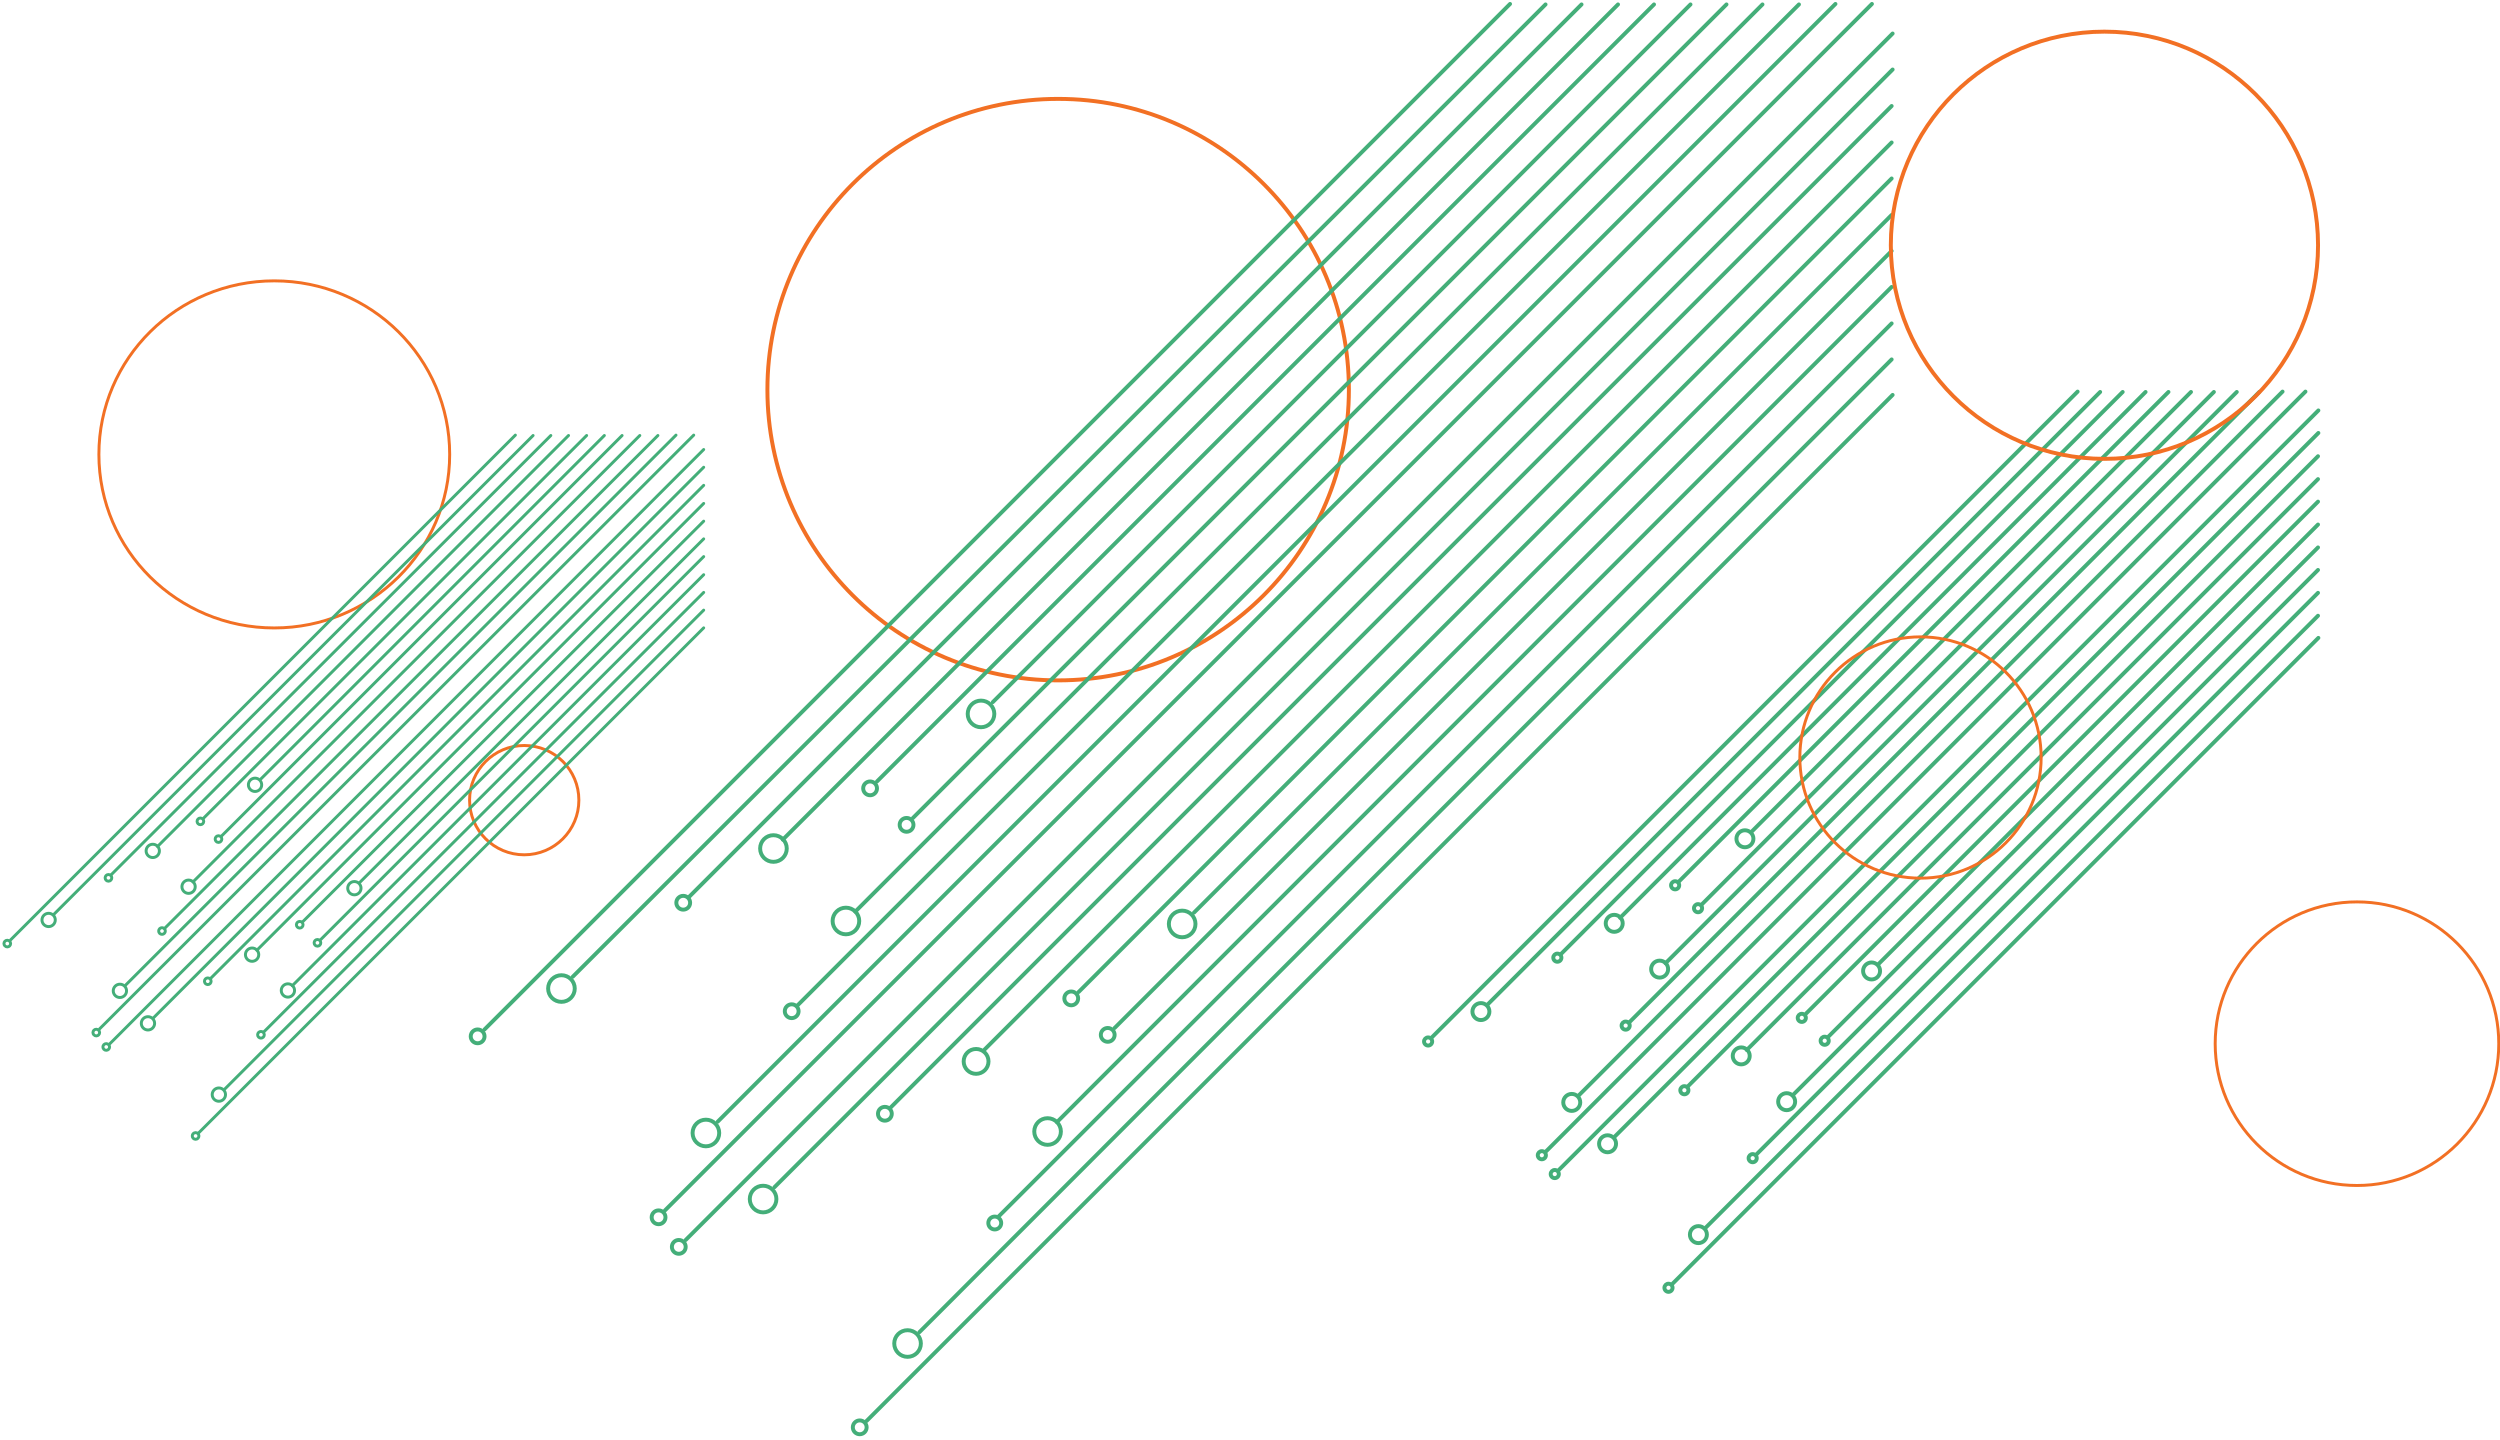 <svg width="632" height="364" viewBox="0 0 632 364" fill="none" xmlns="http://www.w3.org/2000/svg">
<path d="M267.5 172C308.093 172 341 139.093 341 98.5C341 57.907 308.093 25 267.5 25C226.907 25 194 57.907 194 98.5C194 139.093 226.907 172 267.5 172Z" stroke="#F27024" stroke-miterlimit="10"/>
<path d="M132.523 216.093C140.153 216.093 146.338 209.907 146.338 202.277C146.338 194.647 140.153 188.462 132.523 188.462C124.893 188.462 118.708 194.647 118.708 202.277C118.708 209.907 124.893 216.093 132.523 216.093Z" stroke="#F27024" stroke-width="0.75" stroke-miterlimit="10"/>
<path d="M69.339 158.745C93.827 158.745 113.678 139.103 113.678 114.873C113.678 90.642 93.827 71 69.339 71C44.851 71 25 90.642 25 114.873C25 139.103 44.851 158.745 69.339 158.745Z" stroke="#F27024" stroke-width="0.75" stroke-miterlimit="10"/>
<path d="M251.473 310.807C252.373 310.807 253.102 310.078 253.102 309.179C253.102 308.279 252.373 307.55 251.473 307.55C250.574 307.55 249.845 308.279 249.845 309.179C249.845 310.078 250.574 310.807 251.473 310.807Z" stroke="#44AE79" stroke-miterlimit="10" stroke-linecap="round" stroke-linejoin="round"/>
<path d="M246.754 271.463C248.489 271.463 249.895 270.057 249.895 268.322C249.895 266.588 248.489 265.182 246.754 265.182C245.02 265.182 243.614 266.588 243.614 268.322C243.614 270.057 245.02 271.463 246.754 271.463Z" stroke="#44AE79" stroke-miterlimit="10" stroke-linecap="round" stroke-linejoin="round"/>
<path d="M478.455 17.577L195.776 300.13" stroke="#44AE79" stroke-miterlimit="10" stroke-linecap="round" stroke-linejoin="round"/>
<path d="M478.205 36.023L248.872 265.356" stroke="#44AE79" stroke-miterlimit="10" stroke-linecap="round" stroke-linejoin="round"/>
<path d="M478.205 45.122L272.678 250.774" stroke="#44AE79" stroke-miterlimit="10" stroke-linecap="round" stroke-linejoin="round"/>
<path d="M478.206 63.443L281.777 259.872" stroke="#44AE79" stroke-miterlimit="10" stroke-linecap="round" stroke-linejoin="round"/>
<path d="M478.205 54.345L301.843 230.707" stroke="#44AE79" stroke-miterlimit="10" stroke-linecap="round" stroke-linejoin="round"/>
<path d="M478.205 72.542L267.194 283.678" stroke="#44AE79" stroke-miterlimit="10" stroke-linecap="round" stroke-linejoin="round"/>
<path d="M478.206 81.765L252.487 307.484" stroke="#44AE79" stroke-miterlimit="10" stroke-linecap="round" stroke-linejoin="round"/>
<path d="M478.454 8.478L173.341 313.467" stroke="#44AE79" stroke-miterlimit="10" stroke-linecap="round" stroke-linejoin="round"/>
<path d="M478.205 26.8L225.066 280.064" stroke="#44AE79" stroke-miterlimit="10" stroke-linecap="round" stroke-linejoin="round"/>
<path d="M478.454 99.838L219.083 359.209" stroke="#44AE79" stroke-miterlimit="10" stroke-linecap="round" stroke-linejoin="round"/>
<path d="M478.206 90.864L232.42 336.774" stroke="#44AE79" stroke-miterlimit="10" stroke-linecap="round" stroke-linejoin="round"/>
<path d="M192.91 306.487C194.768 306.487 196.275 304.98 196.275 303.122C196.275 301.263 194.768 299.756 192.91 299.756C191.051 299.756 189.544 301.263 189.544 303.122C189.544 304.98 191.051 306.487 192.91 306.487Z" stroke="#44AE79" stroke-miterlimit="10" stroke-linecap="round" stroke-linejoin="round"/>
<path d="M171.597 316.956C172.561 316.956 173.342 316.175 173.342 315.211C173.342 314.248 172.561 313.467 171.597 313.467C170.633 313.467 169.852 314.248 169.852 315.211C169.852 316.175 170.633 316.956 171.597 316.956Z" stroke="#44AE79" stroke-miterlimit="10" stroke-linecap="round" stroke-linejoin="round"/>
<path d="M223.696 283.304C224.659 283.304 225.441 282.523 225.441 281.559C225.441 280.596 224.659 279.814 223.696 279.814C222.732 279.814 221.951 280.596 221.951 281.559C221.951 282.523 222.732 283.304 223.696 283.304Z" stroke="#44AE79" stroke-miterlimit="10" stroke-linecap="round" stroke-linejoin="round"/>
<path d="M264.826 289.412C266.685 289.412 268.191 287.905 268.191 286.046C268.191 284.188 266.685 282.681 264.826 282.681C262.968 282.681 261.461 284.188 261.461 286.046C261.461 287.905 262.968 289.412 264.826 289.412Z" stroke="#44AE79" stroke-miterlimit="10" stroke-linecap="round" stroke-linejoin="round"/>
<path d="M229.43 343.006C231.288 343.006 232.795 341.499 232.795 339.64C232.795 337.782 231.288 336.275 229.43 336.275C227.571 336.275 226.064 337.782 226.064 339.64C226.064 341.499 227.571 343.006 229.43 343.006Z" stroke="#44AE79" stroke-miterlimit="10" stroke-linecap="round" stroke-linejoin="round"/>
<path d="M217.339 362.574C218.303 362.574 219.084 361.793 219.084 360.829C219.084 359.865 218.303 359.084 217.339 359.084C216.375 359.084 215.594 359.865 215.594 360.829C215.594 361.793 216.375 362.574 217.339 362.574Z" stroke="#44AE79" stroke-miterlimit="10" stroke-linecap="round" stroke-linejoin="round"/>
<path d="M298.852 236.939C300.711 236.939 302.217 235.432 302.217 233.574C302.217 231.715 300.711 230.208 298.852 230.208C296.993 230.208 295.487 231.715 295.487 233.574C295.487 235.432 296.993 236.939 298.852 236.939Z" stroke="#44AE79" stroke-miterlimit="10" stroke-linecap="round" stroke-linejoin="round"/>
<path d="M270.809 254.139C271.773 254.139 272.554 253.358 272.554 252.394C272.554 251.43 271.773 250.649 270.809 250.649C269.846 250.649 269.064 251.43 269.064 252.394C269.064 253.358 269.846 254.139 270.809 254.139Z" stroke="#44AE79" stroke-miterlimit="10" stroke-linecap="round" stroke-linejoin="round"/>
<path d="M280.032 263.362C280.995 263.362 281.776 262.581 281.776 261.617C281.776 260.654 280.995 259.872 280.032 259.872C279.068 259.872 278.287 260.654 278.287 261.617C278.287 262.581 279.068 263.362 280.032 263.362Z" stroke="#44AE79" stroke-miterlimit="10" stroke-linecap="round" stroke-linejoin="round"/>
<path d="M172.72 229.959C173.683 229.959 174.464 229.178 174.464 228.214C174.464 227.251 173.683 226.469 172.72 226.469C171.756 226.469 170.975 227.251 170.975 228.214C170.975 229.178 171.756 229.959 172.72 229.959Z" stroke="#44AE79" stroke-miterlimit="10" stroke-linecap="round" stroke-linejoin="round"/>
<path d="M213.849 236.191C215.707 236.191 217.214 234.685 217.214 232.826C217.214 230.968 215.707 229.461 213.849 229.461C211.99 229.461 210.483 230.968 210.483 232.826C210.483 234.685 211.99 236.191 213.849 236.191Z" stroke="#44AE79" stroke-miterlimit="10" stroke-linecap="round" stroke-linejoin="round"/>
<path d="M463.997 1L181.443 283.554" stroke="#44AE79" stroke-miterlimit="10" stroke-linecap="round" stroke-linejoin="round"/>
<path d="M445.551 1.125L216.218 230.458" stroke="#44AE79" stroke-miterlimit="10" stroke-linecap="round" stroke-linejoin="round"/>
<path d="M436.452 1.125L230.8 206.777" stroke="#44AE79" stroke-miterlimit="10" stroke-linecap="round" stroke-linejoin="round"/>
<path d="M418.131 1.125L221.702 197.553" stroke="#44AE79" stroke-miterlimit="10" stroke-linecap="round" stroke-linejoin="round"/>
<path d="M427.353 1.125L250.991 177.487" stroke="#44AE79" stroke-miterlimit="10" stroke-linecap="round" stroke-linejoin="round"/>
<path d="M409.031 1.125L197.895 212.261" stroke="#44AE79" stroke-miterlimit="10" stroke-linecap="round" stroke-linejoin="round"/>
<path d="M399.808 1.125L174.089 226.843" stroke="#44AE79" stroke-miterlimit="10" stroke-linecap="round" stroke-linejoin="round"/>
<path d="M473.221 1L168.108 305.988" stroke="#44AE79" stroke-miterlimit="10" stroke-linecap="round" stroke-linejoin="round"/>
<path d="M454.773 1.125L201.509 254.264" stroke="#44AE79" stroke-miterlimit="10" stroke-linecap="round" stroke-linejoin="round"/>
<path d="M381.736 1L122.49 260.246" stroke="#44AE79" stroke-miterlimit="10" stroke-linecap="round" stroke-linejoin="round"/>
<path d="M390.71 1.125L144.8 246.91" stroke="#44AE79" stroke-miterlimit="10" stroke-linecap="round" stroke-linejoin="round"/>
<path d="M178.452 289.785C180.31 289.785 181.817 288.279 181.817 286.42C181.817 284.562 180.31 283.055 178.452 283.055C176.593 283.055 175.086 284.562 175.086 286.42C175.086 288.279 176.593 289.785 178.452 289.785Z" stroke="#44AE79" stroke-miterlimit="10" stroke-linecap="round" stroke-linejoin="round"/>
<path d="M166.487 309.478C167.451 309.478 168.232 308.697 168.232 307.733C168.232 306.77 167.451 305.988 166.487 305.988C165.523 305.988 164.742 306.77 164.742 307.733C164.742 308.697 165.523 309.478 166.487 309.478Z" stroke="#44AE79" stroke-miterlimit="10" stroke-linecap="round" stroke-linejoin="round"/>
<path d="M200.14 257.38C201.104 257.38 201.885 256.598 201.885 255.635C201.885 254.671 201.104 253.89 200.14 253.89C199.176 253.89 198.395 254.671 198.395 255.635C198.395 256.598 199.176 257.38 200.14 257.38Z" stroke="#44AE79" stroke-miterlimit="10" stroke-linecap="round" stroke-linejoin="round"/>
<path d="M195.527 217.87C197.386 217.87 198.893 216.363 198.893 214.504C198.893 212.646 197.386 211.139 195.527 211.139C193.669 211.139 192.162 212.646 192.162 214.504C192.162 216.363 193.669 217.87 195.527 217.87Z" stroke="#44AE79" stroke-miterlimit="10" stroke-linecap="round" stroke-linejoin="round"/>
<path d="M141.934 253.267C143.792 253.267 145.299 251.76 145.299 249.902C145.299 248.043 143.792 246.536 141.934 246.536C140.075 246.536 138.568 248.043 138.568 249.902C138.568 251.76 140.075 253.267 141.934 253.267Z" stroke="#44AE79" stroke-miterlimit="10" stroke-linecap="round" stroke-linejoin="round"/>
<path d="M120.745 263.736C121.709 263.736 122.49 262.955 122.49 261.991C122.49 261.028 121.709 260.246 120.745 260.246C119.781 260.246 119 261.028 119 261.991C119 262.955 119.781 263.736 120.745 263.736Z" stroke="#44AE79" stroke-miterlimit="10" stroke-linecap="round" stroke-linejoin="round"/>
<path d="M248 183.844C249.859 183.844 251.365 182.337 251.365 180.478C251.365 178.62 249.859 177.113 248 177.113C246.141 177.113 244.635 178.62 244.635 180.478C244.635 182.337 246.141 183.844 248 183.844Z" stroke="#44AE79" stroke-miterlimit="10" stroke-linecap="round" stroke-linejoin="round"/>
<path d="M229.179 210.267C230.143 210.267 230.924 209.485 230.924 208.522C230.924 207.558 230.143 206.777 229.179 206.777C228.216 206.777 227.435 207.558 227.435 208.522C227.435 209.485 228.216 210.267 229.179 210.267Z" stroke="#44AE79" stroke-miterlimit="10" stroke-linecap="round" stroke-linejoin="round"/>
<path d="M219.957 201.043C220.921 201.043 221.702 200.262 221.702 199.298C221.702 198.335 220.921 197.553 219.957 197.553C218.994 197.553 218.212 198.335 218.212 199.298C218.212 200.262 218.994 201.043 219.957 201.043Z" stroke="#44AE79" stroke-miterlimit="10" stroke-linecap="round" stroke-linejoin="round"/>
<path d="M65.969 262.434C66.433 262.434 66.809 262.058 66.809 261.594C66.809 261.13 66.433 260.753 65.969 260.753C65.505 260.753 65.128 261.13 65.128 261.594C65.128 262.058 65.505 262.434 65.969 262.434Z" stroke="#44AE79" stroke-width="0.75" stroke-miterlimit="10" stroke-linecap="round" stroke-linejoin="round"/>
<path d="M63.729 243.018C64.656 243.018 65.409 242.265 65.409 241.337C65.409 240.409 64.656 239.657 63.729 239.657C62.801 239.657 62.048 240.409 62.048 241.337C62.048 242.265 62.801 243.018 63.729 243.018Z" stroke="#44AE79" stroke-width="0.75" stroke-miterlimit="10" stroke-linecap="round" stroke-linejoin="round"/>
<path d="M177.89 118.121L38.805 257.3" stroke="#44AE79" stroke-width="0.75" stroke-miterlimit="10" stroke-linecap="round" stroke-linejoin="round"/>
<path d="M177.89 127.269L64.941 240.217" stroke="#44AE79" stroke-width="0.75" stroke-miterlimit="10" stroke-linecap="round" stroke-linejoin="round"/>
<path d="M177.89 131.75L76.609 232.936" stroke="#44AE79" stroke-width="0.75" stroke-miterlimit="10" stroke-linecap="round" stroke-linejoin="round"/>
<path d="M177.89 140.711L81.09 237.51" stroke="#44AE79" stroke-width="0.75" stroke-miterlimit="10" stroke-linecap="round" stroke-linejoin="round"/>
<path d="M177.89 136.23L90.985 223.042" stroke="#44AE79" stroke-width="0.75" stroke-miterlimit="10" stroke-linecap="round" stroke-linejoin="round"/>
<path d="M177.89 145.285L73.903 249.179" stroke="#44AE79" stroke-width="0.75" stroke-miterlimit="10" stroke-linecap="round" stroke-linejoin="round"/>
<path d="M177.89 149.765L66.715 260.847" stroke="#44AE79" stroke-width="0.75" stroke-miterlimit="10" stroke-linecap="round" stroke-linejoin="round"/>
<path d="M177.89 113.64L27.79 263.834" stroke="#44AE79" stroke-width="0.75" stroke-miterlimit="10" stroke-linecap="round" stroke-linejoin="round"/>
<path d="M177.89 122.695L53.18 247.405" stroke="#44AE79" stroke-width="0.75" stroke-miterlimit="10" stroke-linecap="round" stroke-linejoin="round"/>
<path d="M177.89 158.727L50.287 286.33" stroke="#44AE79" stroke-width="0.75" stroke-miterlimit="10" stroke-linecap="round" stroke-linejoin="round"/>
<path d="M177.89 154.246L56.821 275.315" stroke="#44AE79" stroke-width="0.75" stroke-miterlimit="10" stroke-linecap="round" stroke-linejoin="round"/>
<path d="M37.404 260.38C38.332 260.38 39.085 259.628 39.085 258.7C39.085 257.772 38.332 257.02 37.404 257.02C36.476 257.02 35.724 257.772 35.724 258.7C35.724 259.628 36.476 260.38 37.404 260.38Z" stroke="#44AE79" stroke-width="0.75" stroke-miterlimit="10" stroke-linecap="round" stroke-linejoin="round"/>
<path d="M26.857 265.514C27.321 265.514 27.697 265.138 27.697 264.674C27.697 264.21 27.321 263.834 26.857 263.834C26.393 263.834 26.017 264.21 26.017 264.674C26.017 265.138 26.393 265.514 26.857 265.514Z" stroke="#44AE79" stroke-width="0.75" stroke-miterlimit="10" stroke-linecap="round" stroke-linejoin="round"/>
<path d="M52.527 248.898C52.991 248.898 53.367 248.522 53.367 248.058C53.367 247.594 52.991 247.218 52.527 247.218C52.063 247.218 51.687 247.594 51.687 248.058C51.687 248.522 52.063 248.898 52.527 248.898Z" stroke="#44AE79" stroke-width="0.75" stroke-miterlimit="10" stroke-linecap="round" stroke-linejoin="round"/>
<path d="M72.783 252.072C73.711 252.072 74.463 251.32 74.463 250.392C74.463 249.464 73.711 248.712 72.783 248.712C71.855 248.712 71.103 249.464 71.103 250.392C71.103 251.32 71.855 252.072 72.783 252.072Z" stroke="#44AE79" stroke-width="0.75" stroke-miterlimit="10" stroke-linecap="round" stroke-linejoin="round"/>
<path d="M55.327 278.396C56.255 278.396 57.007 277.643 57.007 276.715C57.007 275.787 56.255 275.035 55.327 275.035C54.399 275.035 53.647 275.787 53.647 276.715C53.647 277.643 54.399 278.396 55.327 278.396Z" stroke="#44AE79" stroke-width="0.75" stroke-miterlimit="10" stroke-linecap="round" stroke-linejoin="round"/>
<path d="M49.447 288.01C49.91 288.01 50.287 287.634 50.287 287.17C50.287 286.706 49.91 286.33 49.447 286.33C48.983 286.33 48.606 286.706 48.606 287.17C48.606 287.634 48.983 288.01 49.447 288.01Z" stroke="#44AE79" stroke-width="0.75" stroke-miterlimit="10" stroke-linecap="round" stroke-linejoin="round"/>
<path d="M89.585 226.215C90.513 226.215 91.265 225.463 91.265 224.535C91.265 223.607 90.513 222.855 89.585 222.855C88.657 222.855 87.905 223.607 87.905 224.535C87.905 225.463 88.657 226.215 89.585 226.215Z" stroke="#44AE79" stroke-width="0.75" stroke-miterlimit="10" stroke-linecap="round" stroke-linejoin="round"/>
<path d="M75.77 234.617C76.234 234.617 76.61 234.24 76.61 233.776C76.61 233.312 76.234 232.936 75.77 232.936C75.306 232.936 74.93 233.312 74.93 233.776C74.93 234.24 75.306 234.617 75.77 234.617Z" stroke="#44AE79" stroke-width="0.75" stroke-miterlimit="10" stroke-linecap="round" stroke-linejoin="round"/>
<path d="M80.251 239.19C80.715 239.19 81.091 238.814 81.091 238.35C81.091 237.886 80.715 237.51 80.251 237.51C79.787 237.51 79.411 237.886 79.411 238.35C79.411 238.814 79.787 239.19 80.251 239.19Z" stroke="#44AE79" stroke-width="0.75" stroke-miterlimit="10" stroke-linecap="round" stroke-linejoin="round"/>
<path d="M27.417 222.762C27.881 222.762 28.257 222.386 28.257 221.922C28.257 221.458 27.881 221.082 27.417 221.082C26.953 221.082 26.577 221.458 26.577 221.922C26.577 222.386 26.953 222.762 27.417 222.762Z" stroke="#44AE79" stroke-width="0.75" stroke-miterlimit="10" stroke-linecap="round" stroke-linejoin="round"/>
<path d="M47.673 225.842C48.601 225.842 49.353 225.09 49.353 224.162C49.353 223.234 48.601 222.482 47.673 222.482C46.745 222.482 45.993 223.234 45.993 224.162C45.993 225.09 46.745 225.842 47.673 225.842Z" stroke="#44AE79" stroke-width="0.75" stroke-miterlimit="10" stroke-linecap="round" stroke-linejoin="round"/>
<path d="M170.889 110L31.71 249.085" stroke="#44AE79" stroke-width="0.75" stroke-miterlimit="10" stroke-linecap="round" stroke-linejoin="round"/>
<path d="M161.741 110.093L48.793 222.948" stroke="#44AE79" stroke-width="0.75" stroke-miterlimit="10" stroke-linecap="round" stroke-linejoin="round"/>
<path d="M157.261 110.093L56.074 211.28" stroke="#44AE79" stroke-width="0.75" stroke-miterlimit="10" stroke-linecap="round" stroke-linejoin="round"/>
<path d="M148.299 110.093L51.499 206.799" stroke="#44AE79" stroke-width="0.75" stroke-miterlimit="10" stroke-linecap="round" stroke-linejoin="round"/>
<path d="M152.78 110.093L65.968 196.905" stroke="#44AE79" stroke-width="0.75" stroke-miterlimit="10" stroke-linecap="round" stroke-linejoin="round"/>
<path d="M143.725 110.093L39.831 213.987" stroke="#44AE79" stroke-width="0.75" stroke-miterlimit="10" stroke-linecap="round" stroke-linejoin="round"/>
<path d="M139.245 110.093L28.07 221.175" stroke="#44AE79" stroke-width="0.75" stroke-miterlimit="10" stroke-linecap="round" stroke-linejoin="round"/>
<path d="M175.37 110L25.176 260.1" stroke="#44AE79" stroke-width="0.75" stroke-miterlimit="10" stroke-linecap="round" stroke-linejoin="round"/>
<path d="M166.315 110.093L41.605 234.71" stroke="#44AE79" stroke-width="0.75" stroke-miterlimit="10" stroke-linecap="round" stroke-linejoin="round"/>
<path d="M130.284 110L2.68 237.604" stroke="#44AE79" stroke-width="0.75" stroke-miterlimit="10" stroke-linecap="round" stroke-linejoin="round"/>
<path d="M134.764 110.093L13.695 231.069" stroke="#44AE79" stroke-width="0.75" stroke-miterlimit="10" stroke-linecap="round" stroke-linejoin="round"/>
<path d="M30.31 252.166C31.238 252.166 31.99 251.413 31.99 250.485C31.99 249.557 31.238 248.805 30.31 248.805C29.382 248.805 28.63 249.557 28.63 250.485C28.63 251.413 29.382 252.166 30.31 252.166Z" stroke="#44AE79" stroke-width="0.75" stroke-miterlimit="10" stroke-linecap="round" stroke-linejoin="round"/>
<path d="M24.337 261.874C24.801 261.874 25.177 261.497 25.177 261.033C25.177 260.569 24.801 260.193 24.337 260.193C23.873 260.193 23.497 260.569 23.497 261.033C23.497 261.497 23.873 261.874 24.337 261.874Z" stroke="#44AE79" stroke-width="0.75" stroke-miterlimit="10" stroke-linecap="round" stroke-linejoin="round"/>
<path d="M40.952 236.203C41.416 236.203 41.792 235.827 41.792 235.363C41.792 234.899 41.416 234.523 40.952 234.523C40.488 234.523 40.112 234.899 40.112 235.363C40.112 235.827 40.488 236.203 40.952 236.203Z" stroke="#44AE79" stroke-width="0.75" stroke-miterlimit="10" stroke-linecap="round" stroke-linejoin="round"/>
<path d="M38.618 216.788C39.546 216.788 40.298 216.035 40.298 215.107C40.298 214.18 39.546 213.427 38.618 213.427C37.69 213.427 36.938 214.18 36.938 215.107C36.938 216.035 37.69 216.788 38.618 216.788Z" stroke="#44AE79" stroke-width="0.75" stroke-miterlimit="10" stroke-linecap="round" stroke-linejoin="round"/>
<path d="M12.294 234.243C13.222 234.243 13.975 233.491 13.975 232.563C13.975 231.635 13.222 230.883 12.294 230.883C11.367 230.883 10.614 231.635 10.614 232.563C10.614 233.491 11.367 234.243 12.294 234.243Z" stroke="#44AE79" stroke-width="0.75" stroke-miterlimit="10" stroke-linecap="round" stroke-linejoin="round"/>
<path d="M1.84 239.377C2.304 239.377 2.68 239.001 2.68 238.537C2.68 238.073 2.304 237.697 1.84 237.697C1.376 237.697 1 238.073 1 238.537C1 239.001 1.376 239.377 1.84 239.377Z" stroke="#44AE79" stroke-width="0.75" stroke-miterlimit="10" stroke-linecap="round" stroke-linejoin="round"/>
<path d="M64.475 200.079C65.403 200.079 66.155 199.326 66.155 198.398C66.155 197.471 65.403 196.718 64.475 196.718C63.547 196.718 62.795 197.471 62.795 198.398C62.795 199.326 63.547 200.079 64.475 200.079Z" stroke="#44AE79" stroke-width="0.75" stroke-miterlimit="10" stroke-linecap="round" stroke-linejoin="round"/>
<path d="M55.234 212.96C55.698 212.96 56.074 212.584 56.074 212.12C56.074 211.656 55.698 211.28 55.234 211.28C54.77 211.28 54.394 211.656 54.394 212.12C54.394 212.584 54.77 212.96 55.234 212.96Z" stroke="#44AE79" stroke-width="0.75" stroke-miterlimit="10" stroke-linecap="round" stroke-linejoin="round"/>
<path d="M50.66 208.48C51.124 208.48 51.5 208.104 51.5 207.64C51.5 207.176 51.124 206.8 50.66 206.8C50.196 206.8 49.82 207.176 49.82 207.64C49.82 208.104 50.196 208.48 50.66 208.48Z" stroke="#44AE79" stroke-width="0.75" stroke-miterlimit="10" stroke-linecap="round" stroke-linejoin="round"/>
<path d="M595.845 299.69C615.641 299.69 631.69 283.641 631.69 263.845C631.69 244.048 615.641 228 595.845 228C576.048 228 560 244.048 560 263.845C560 283.641 576.048 299.69 595.845 299.69Z" stroke="#F27024" stroke-width="0.75" stroke-miterlimit="10"/>
<path d="M443.077 293.813C443.644 293.813 444.104 293.353 444.104 292.786C444.104 292.219 443.644 291.759 443.077 291.759C442.51 291.759 442.05 292.219 442.05 292.786C442.05 293.353 442.51 293.813 443.077 293.813Z" stroke="#44AE79" stroke-miterlimit="10" stroke-linecap="round" stroke-linejoin="round"/>
<path d="M440.183 269.076C441.369 269.076 442.33 268.115 442.33 266.929C442.33 265.743 441.369 264.782 440.183 264.782C438.997 264.782 438.036 265.743 438.036 266.929C438.036 268.115 438.997 269.076 440.183 269.076Z" stroke="#44AE79" stroke-miterlimit="10" stroke-linecap="round" stroke-linejoin="round"/>
<path d="M586.083 109.455L408.259 287.279" stroke="#44AE79" stroke-miterlimit="10" stroke-linecap="round" stroke-linejoin="round"/>
<path d="M585.989 121.123L441.583 265.436" stroke="#44AE79" stroke-miterlimit="10" stroke-linecap="round" stroke-linejoin="round"/>
<path d="M585.99 126.817L456.612 256.194" stroke="#44AE79" stroke-miterlimit="10" stroke-linecap="round" stroke-linejoin="round"/>
<path d="M585.99 138.392L462.307 261.982" stroke="#44AE79" stroke-miterlimit="10" stroke-linecap="round" stroke-linejoin="round"/>
<path d="M585.99 132.605L475.002 243.593" stroke="#44AE79" stroke-miterlimit="10" stroke-linecap="round" stroke-linejoin="round"/>
<path d="M585.99 144.086L453.159 276.917" stroke="#44AE79" stroke-miterlimit="10" stroke-linecap="round" stroke-linejoin="round"/>
<path d="M585.99 149.874L443.917 291.946" stroke="#44AE79" stroke-miterlimit="10" stroke-linecap="round" stroke-linejoin="round"/>
<path d="M586.083 103.761L394.164 295.68" stroke="#44AE79" stroke-miterlimit="10" stroke-linecap="round" stroke-linejoin="round"/>
<path d="M585.99 115.336L426.648 274.677" stroke="#44AE79" stroke-miterlimit="10" stroke-linecap="round" stroke-linejoin="round"/>
<path d="M586.083 161.262L422.915 324.43" stroke="#44AE79" stroke-miterlimit="10" stroke-linecap="round" stroke-linejoin="round"/>
<path d="M585.99 155.661L431.223 310.335" stroke="#44AE79" stroke-miterlimit="10" stroke-linecap="round" stroke-linejoin="round"/>
<path d="M406.392 291.292C407.578 291.292 408.539 290.331 408.539 289.145C408.539 287.96 407.578 286.999 406.392 286.999C405.206 286.999 404.245 287.96 404.245 289.145C404.245 290.331 405.206 291.292 406.392 291.292Z" stroke="#44AE79" stroke-miterlimit="10" stroke-linecap="round" stroke-linejoin="round"/>
<path d="M393.044 297.827C393.611 297.827 394.071 297.367 394.071 296.8C394.071 296.233 393.611 295.773 393.044 295.773C392.477 295.773 392.017 296.233 392.017 296.8C392.017 297.367 392.477 297.827 393.044 297.827Z" stroke="#44AE79" stroke-miterlimit="10" stroke-linecap="round" stroke-linejoin="round"/>
<path d="M425.809 276.637C426.376 276.637 426.835 276.177 426.835 275.61C426.835 275.043 426.376 274.583 425.809 274.583C425.241 274.583 424.782 275.043 424.782 275.61C424.782 276.177 425.241 276.637 425.809 276.637Z" stroke="#44AE79" stroke-miterlimit="10" stroke-linecap="round" stroke-linejoin="round"/>
<path d="M451.665 280.651C452.851 280.651 453.812 279.69 453.812 278.504C453.812 277.318 452.851 276.357 451.665 276.357C450.479 276.357 449.518 277.318 449.518 278.504C449.518 279.69 450.479 280.651 451.665 280.651Z" stroke="#44AE79" stroke-miterlimit="10" stroke-linecap="round" stroke-linejoin="round"/>
<path d="M429.355 314.256C430.541 314.256 431.502 313.294 431.502 312.109C431.502 310.923 430.541 309.962 429.355 309.962C428.17 309.962 427.208 310.923 427.208 312.109C427.208 313.294 428.17 314.256 429.355 314.256Z" stroke="#44AE79" stroke-miterlimit="10" stroke-linecap="round" stroke-linejoin="round"/>
<path d="M421.794 326.577C422.361 326.577 422.821 326.117 422.821 325.55C422.821 324.983 422.361 324.523 421.794 324.523C421.227 324.523 420.768 324.983 420.768 325.55C420.768 326.117 421.227 326.577 421.794 326.577Z" stroke="#44AE79" stroke-miterlimit="10" stroke-linecap="round" stroke-linejoin="round"/>
<path d="M473.135 247.607C474.32 247.607 475.282 246.645 475.282 245.46C475.282 244.274 474.32 243.313 473.135 243.313C471.949 243.313 470.988 244.274 470.988 245.46C470.988 246.645 471.949 247.607 473.135 247.607Z" stroke="#44AE79" stroke-miterlimit="10" stroke-linecap="round" stroke-linejoin="round"/>
<path d="M455.492 258.341C456.059 258.341 456.519 257.882 456.519 257.315C456.519 256.748 456.059 256.288 455.492 256.288C454.925 256.288 454.465 256.748 454.465 257.315C454.465 257.882 454.925 258.341 455.492 258.341Z" stroke="#44AE79" stroke-miterlimit="10" stroke-linecap="round" stroke-linejoin="round"/>
<path d="M461.28 264.129C461.847 264.129 462.307 263.669 462.307 263.102C462.307 262.535 461.847 262.075 461.28 262.075C460.713 262.075 460.253 262.535 460.253 263.102C460.253 263.669 460.713 264.129 461.28 264.129Z" stroke="#44AE79" stroke-miterlimit="10" stroke-linecap="round" stroke-linejoin="round"/>
<path d="M393.698 243.126C394.265 243.126 394.724 242.666 394.724 242.099C394.724 241.532 394.265 241.072 393.698 241.072C393.131 241.072 392.671 241.532 392.671 242.099C392.671 242.666 393.131 243.126 393.698 243.126Z" stroke="#44AE79" stroke-miterlimit="10" stroke-linecap="round" stroke-linejoin="round"/>
<path d="M419.555 247.14C420.74 247.14 421.702 246.178 421.702 244.993C421.702 243.807 420.74 242.846 419.555 242.846C418.369 242.846 417.408 243.807 417.408 244.993C417.408 246.178 418.369 247.14 419.555 247.14Z" stroke="#44AE79" stroke-miterlimit="10" stroke-linecap="round" stroke-linejoin="round"/>
<path d="M577.029 99L399.205 276.824" stroke="#44AE79" stroke-miterlimit="10" stroke-linecap="round" stroke-linejoin="round"/>
<path d="M565.454 99.093L421.048 243.499" stroke="#44AE79" stroke-miterlimit="10" stroke-linecap="round" stroke-linejoin="round"/>
<path d="M559.667 99.093L430.29 228.564" stroke="#44AE79" stroke-miterlimit="10" stroke-linecap="round" stroke-linejoin="round"/>
<path d="M548.185 99.093L424.502 222.776" stroke="#44AE79" stroke-miterlimit="10" stroke-linecap="round" stroke-linejoin="round"/>
<path d="M553.88 99.093L442.985 210.081" stroke="#44AE79" stroke-miterlimit="10" stroke-linecap="round" stroke-linejoin="round"/>
<path d="M542.398 99.093L409.567 232.018" stroke="#44AE79" stroke-miterlimit="10" stroke-linecap="round" stroke-linejoin="round"/>
<path d="M536.61 99.093L394.631 241.166" stroke="#44AE79" stroke-miterlimit="10" stroke-linecap="round" stroke-linejoin="round"/>
<path d="M582.816 99L390.897 291.012" stroke="#44AE79" stroke-miterlimit="10" stroke-linecap="round" stroke-linejoin="round"/>
<path d="M571.148 99.093L411.9 258.434" stroke="#44AE79" stroke-miterlimit="10" stroke-linecap="round" stroke-linejoin="round"/>
<path d="M525.222 99L362.054 262.168" stroke="#44AE79" stroke-miterlimit="10" stroke-linecap="round" stroke-linejoin="round"/>
<path d="M530.916 99.093L376.149 253.861" stroke="#44AE79" stroke-miterlimit="10" stroke-linecap="round" stroke-linejoin="round"/>
<path d="M397.338 280.837C398.524 280.837 399.485 279.876 399.485 278.69C399.485 277.505 398.524 276.543 397.338 276.543C396.153 276.543 395.191 277.505 395.191 278.69C395.191 279.876 396.153 280.837 397.338 280.837Z" stroke="#44AE79" stroke-miterlimit="10" stroke-linecap="round" stroke-linejoin="round"/>
<path d="M389.777 293.066C390.344 293.066 390.804 292.606 390.804 292.039C390.804 291.472 390.344 291.012 389.777 291.012C389.21 291.012 388.75 291.472 388.75 292.039C388.75 292.606 389.21 293.066 389.777 293.066Z" stroke="#44AE79" stroke-miterlimit="10" stroke-linecap="round" stroke-linejoin="round"/>
<path d="M410.967 260.301C411.534 260.301 411.994 259.842 411.994 259.275C411.994 258.707 411.534 258.248 410.967 258.248C410.4 258.248 409.94 258.707 409.94 259.275C409.94 259.842 410.4 260.301 410.967 260.301Z" stroke="#44AE79" stroke-miterlimit="10" stroke-linecap="round" stroke-linejoin="round"/>
<path d="M408.073 235.565C409.259 235.565 410.22 234.603 410.22 233.418C410.22 232.232 409.259 231.271 408.073 231.271C406.888 231.271 405.926 232.232 405.926 233.418C405.926 234.603 406.888 235.565 408.073 235.565Z" stroke="#44AE79" stroke-miterlimit="10" stroke-linecap="round" stroke-linejoin="round"/>
<path d="M374.375 257.874C375.561 257.874 376.522 256.913 376.522 255.728C376.522 254.542 375.561 253.581 374.375 253.581C373.19 253.581 372.229 254.542 372.229 255.728C372.229 256.913 373.19 257.874 374.375 257.874Z" stroke="#44AE79" stroke-miterlimit="10" stroke-linecap="round" stroke-linejoin="round"/>
<path d="M361.027 264.315C361.594 264.315 362.054 263.856 362.054 263.289C362.054 262.721 361.594 262.262 361.027 262.262C360.46 262.262 360 262.721 360 263.289C360 263.856 360.46 264.315 361.027 264.315Z" stroke="#44AE79" stroke-miterlimit="10" stroke-linecap="round" stroke-linejoin="round"/>
<path d="M441.118 214.189C442.303 214.189 443.265 213.227 443.265 212.042C443.265 210.856 442.303 209.895 441.118 209.895C439.932 209.895 438.971 210.856 438.971 212.042C438.971 213.227 439.932 214.189 441.118 214.189Z" stroke="#44AE79" stroke-miterlimit="10" stroke-linecap="round" stroke-linejoin="round"/>
<path d="M429.263 230.618C429.83 230.618 430.289 230.158 430.289 229.591C430.289 229.024 429.83 228.564 429.263 228.564C428.696 228.564 428.236 229.024 428.236 229.591C428.236 230.158 428.696 230.618 429.263 230.618Z" stroke="#44AE79" stroke-miterlimit="10" stroke-linecap="round" stroke-linejoin="round"/>
<path d="M423.475 224.83C424.042 224.83 424.502 224.37 424.502 223.803C424.502 223.236 424.042 222.776 423.475 222.776C422.908 222.776 422.448 223.236 422.448 223.803C422.448 224.37 422.908 224.83 423.475 224.83Z" stroke="#44AE79" stroke-miterlimit="10" stroke-linecap="round" stroke-linejoin="round"/>
<path d="M485.5 222C502.345 222 516 208.345 516 191.5C516 174.655 502.345 161 485.5 161C468.655 161 455 174.655 455 191.5C455 208.345 468.655 222 485.5 222Z" stroke="#F27024" stroke-width="0.75" stroke-miterlimit="10"/>
<path d="M532 116C561.823 116 586 91.823 586 62C586 32.177 561.823 8 532 8C502.177 8 478 32.177 478 62C478 91.823 502.177 116 532 116Z" stroke="#F27024" stroke-miterlimit="10"/>
</svg>
